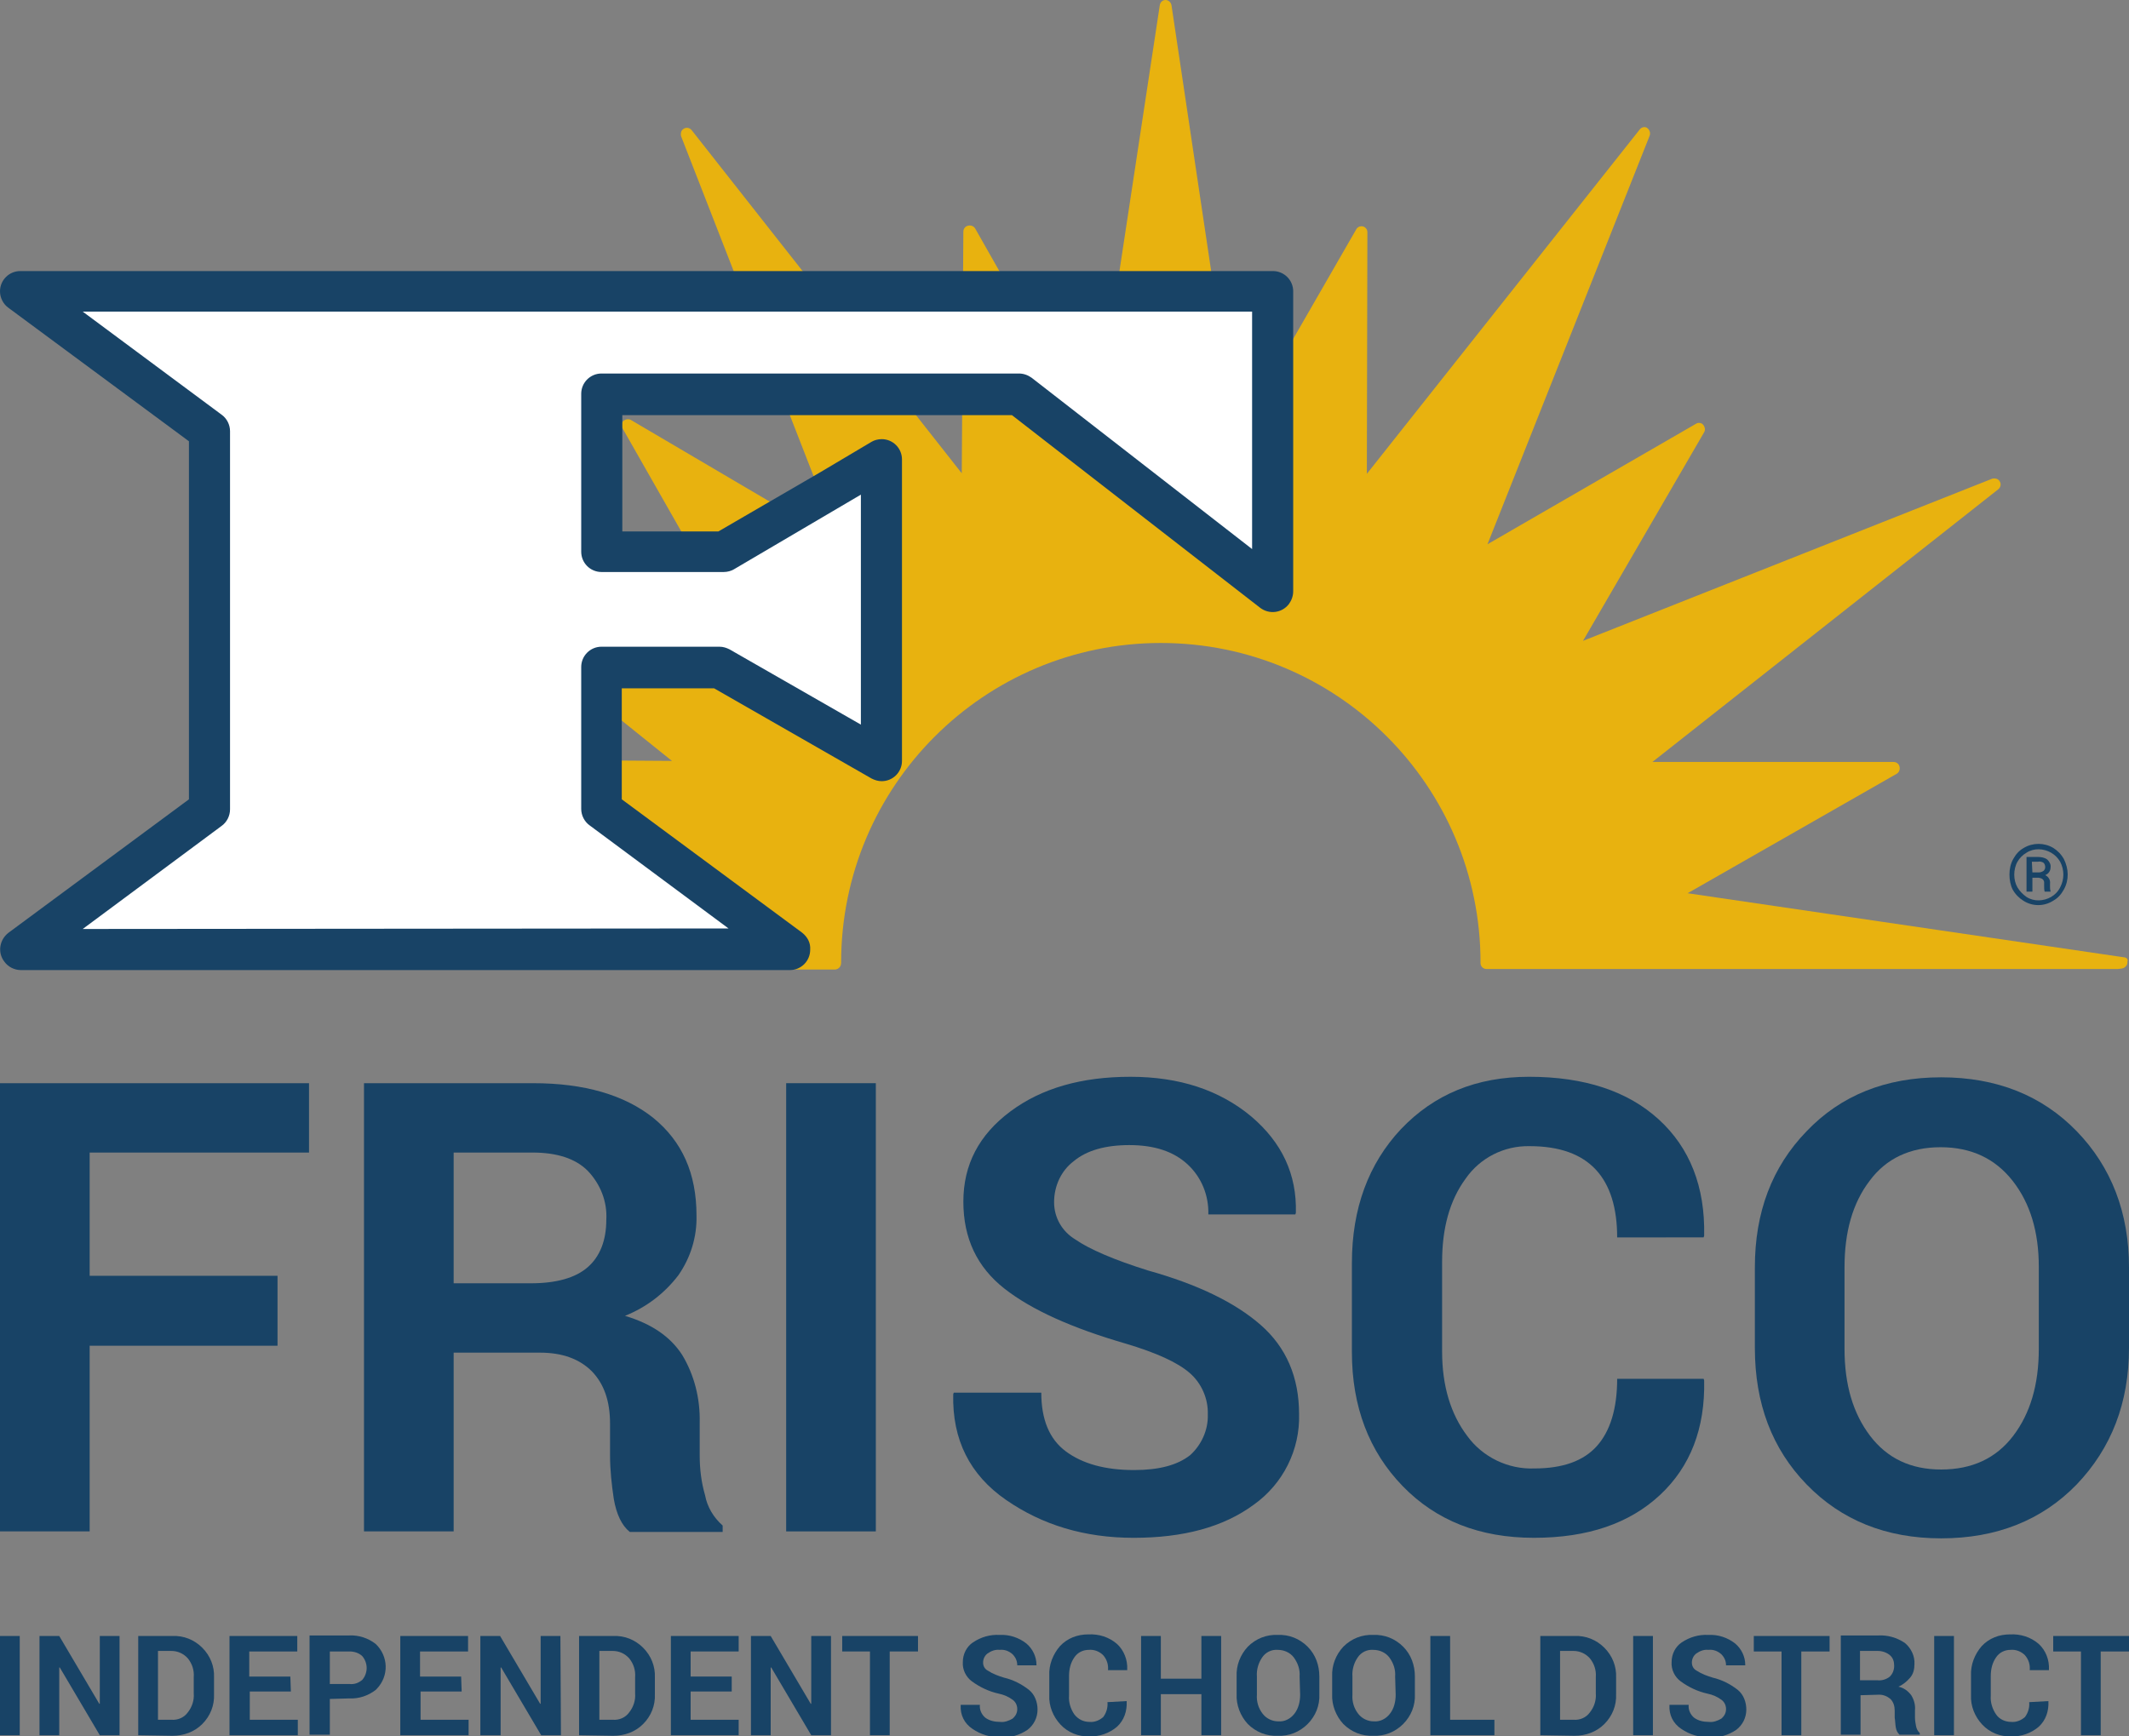 <?xml version="1.0" encoding="UTF-8"?> <svg xmlns="http://www.w3.org/2000/svg" xmlns:xlink="http://www.w3.org/1999/xlink" version="1.1" id="Layer_1" x="0px" y="0px" viewBox="0 0 398.9 325.4" style="enable-background:new 0 0 398.9 325.4;" xml:space="preserve"><rect x="0" y="0" width="398.9" height="325.4" fill="#808080" stroke="none"/> <style type="text/css"> .st0{fill:none;} .st1{fill:#184366;} .st2{fill:#E8B20F;} .st3{fill:#FFFFFF;} </style> <g id="full-rgb"> <g> <line id="fullLogo" class="st0" x1="200.8" y1="76.8" x2="206.4" y2="81.1"></line> <polygon id="fullLogo-2" class="st0" points="116.5,99.6 129.1,99.6 117.8,79.7 143.1,94.6 153.6,88.5 149.4,77.8 116.5,77.8 "></polygon> <polygon id="fullLogo-3" class="st0" points="129.6,143.9 116.5,133.5 116.5,143.8 "></polygon> <polygon id="fullLogo-4" class="st0" points="181.5,91.9 181.6,77.8 170.4,77.8 "></polygon> <path id="fullLogo-5" class="st1" d="M52,252.2H16.8V287H0v-84h57.9v13H16.8v23.1H52V252.2z"></path> <path id="fullLogo-6" class="st1" d="M85,253.5V287H68.2v-84h31.7c9.6,0,17.1,2.2,22.5,6.5c5.4,4.4,8.1,10.4,8.1,18.3 c0.1,4-1.1,7.9-3.4,11.2c-2.6,3.4-6,6-10,7.6c5,1.5,8.5,3.9,10.7,7.3c2.3,3.8,3.4,8.2,3.3,12.7v6.2c0,2.5,0.3,5,1,7.4 c0.4,2.2,1.6,4.2,3.3,5.7v1.2h-17.4c-1.5-1.2-2.5-3.3-3-6.2c-0.4-2.7-0.7-5.4-0.7-8.2v-5.9c0-4.2-1.1-7.4-3.4-9.8 c-2.3-2.3-5.5-3.5-9.7-3.5L85,253.5z M85,240.5h14.5c4.7,0,8.3-1,10.6-3s3.5-5,3.5-8.9c0.2-3.4-1.1-6.7-3.5-9.2 c-2.3-2.3-5.8-3.4-10.3-3.4H85V240.5z"></path> <path id="fullLogo-7" class="st1" d="M164.1,287h-16.8v-84h16.8V287z"></path> <path id="fullLogo-8" class="st1" d="M226.3,265.1c0.1-3-1.2-5.9-3.4-7.8c-2.3-2-6.3-3.8-12-5.5c-10-2.9-17.6-6.3-22.7-10.3 c-5.1-4-7.7-9.4-7.7-16.3s2.9-12.5,8.8-16.9c5.9-4.4,13.4-6.5,22.5-6.5c9.2,0,16.7,2.5,22.6,7.4c5.8,4.9,8.6,10.9,8.4,18.1 l-0.1,0.3h-16.3c0.1-3.6-1.3-7-3.9-9.4c-2.6-2.4-6.2-3.6-10.9-3.6c-4.5,0-8,1-10.4,3c-2.4,1.8-3.7,4.7-3.7,7.7c0,2.9,1.5,5.5,4,7 c2.6,1.8,7.2,3.8,13.6,5.8c9.3,2.6,16.3,6,21.1,10.2c4.8,4.2,7.2,9.8,7.2,16.7c0.2,6.7-3,13.1-8.5,17c-5.7,4.2-13.2,6.2-22.5,6.2 c-9.2,0-17.1-2.4-23.9-7.1c-6.8-4.7-10.1-11.3-9.9-19.8l0.1-0.3h16.4c0,5,1.5,8.7,4.6,11c3.1,2.3,7.3,3.5,12.8,3.5 c4.6,0,8.1-0.9,10.5-2.8C225,270.9,226.4,268.1,226.3,265.1z"></path> <path id="fullLogo-9" class="st1" d="M319.2,258.4l0.1,0.3c0.2,9-2.6,16.2-8.3,21.5s-13.5,8-23.6,8c-10.1,0-18.3-3.2-24.6-9.7 s-9.5-14.9-9.5-25.1v-16.7c0-10.2,3.1-18.6,9.2-25.1c6.2-6.5,14.1-9.8,24-9.8c10.4,0,18.5,2.7,24.3,8c5.8,5.3,8.7,12.6,8.5,21.8 l-0.1,0.3H303c0-5.5-1.3-9.8-4-12.7c-2.7-2.9-6.8-4.4-12.4-4.4c-4.8-0.1-9.3,2.2-12,6.1c-3,4.1-4.4,9.3-4.4,15.6v16.8 c0,6.4,1.6,11.7,4.7,15.8c2.9,4,7.7,6.3,12.6,6.1c5.3,0,9.2-1.4,11.7-4.2c2.5-2.8,3.8-7,3.8-12.6L319.2,258.4z"></path> <path id="fullLogo-10" class="st1" d="M398.9,252.6c0,10.3-3.3,18.8-9.8,25.6c-6.5,6.7-15,10.1-25.4,10.1 c-10.3,0-18.7-3.4-25.2-10.1c-6.5-6.7-9.7-15.2-9.7-25.6v-15.1c0-10.3,3.2-18.8,9.7-25.5c6.4-6.7,14.8-10.1,25.2-10.1 c10.4,0,18.9,3.4,25.4,10.1c6.5,6.7,9.8,15.3,9.8,25.5L398.9,252.6z M382,237.4c0-6.5-1.6-11.9-4.9-16.1 c-3.3-4.2-7.8-6.3-13.5-6.3c-5.7,0-10.2,2.1-13.3,6.3c-3.2,4.2-4.7,9.6-4.7,16.2v15.3c0,6.7,1.6,12.1,4.8,16.3s7.6,6.3,13.3,6.3 c5.8,0,10.3-2.1,13.5-6.3s4.8-9.6,4.8-16.3L382,237.4z"></path> <path id="fullLogo-11" class="st1" d="M3.7,325.2H0v-18.6h3.7V325.2z"></path> <path id="fullLogo-12" class="st1" d="M22.4,325.2h-3.7l-7.5-12.7l-0.1,0v12.7H7.4v-18.6h3.7l7.5,12.7l0.1,0v-12.7h3.7V325.2z"></path> <path id="fullLogo-13" class="st1" d="M25.9,325.2v-18.6h6.4c2.1-0.1,4.1,0.7,5.6,2.2c1.5,1.5,2.3,3.5,2.2,5.6v3.1 c0.1,2.1-0.7,4.1-2.2,5.6c-1.5,1.5-3.5,2.2-5.6,2.2L25.9,325.2z M29.6,309.5v12.8h2.5c1.2,0.1,2.4-0.4,3.1-1.4 c0.8-1,1.2-2.3,1.1-3.5v-3.1c0.1-1.3-0.3-2.5-1.1-3.5c-0.8-0.9-1.9-1.4-3.1-1.4H29.6z"></path> <path id="fullLogo-14" class="st1" d="M54.5,317h-7.7v5.3h9v2.9H43v-18.6h12.7v2.9h-9v4.7h7.7L54.5,317z"></path> <path id="fullLogo-15" class="st1" d="M61.8,318.4v6.7H58v-18.6h7.4c1.8-0.1,3.6,0.5,5,1.6c2.4,2.3,2.5,6,0.2,8.4 c-0.1,0.1-0.1,0.1-0.2,0.2c-1.4,1.1-3.2,1.7-5,1.6L61.8,318.4z M61.8,315.6h3.7c0.9,0.1,1.7-0.2,2.4-0.8c0.5-0.6,0.8-1.4,0.8-2.2 c0-0.8-0.3-1.6-0.8-2.2c-0.6-0.6-1.5-0.9-2.4-0.9h-3.7V315.6z"></path> <path id="fullLogo-16" class="st1" d="M86.5,317h-7.7v5.3h9v2.9H75v-18.6h12.7v2.9h-9v4.7h7.7L86.5,317z"></path> <path id="fullLogo-17" class="st1" d="M105.1,325.2h-3.7l-7.5-12.7l-0.1,0v12.7H90v-18.6h3.7l7.5,12.7l0.1,0v-12.7h3.7 L105.1,325.2z"></path> <path id="fullLogo-18" class="st1" d="M108.5,325.2v-18.6h6.4c2.1-0.1,4.1,0.7,5.6,2.2c1.5,1.5,2.3,3.5,2.2,5.6v3.1 c0.1,2.1-0.7,4.1-2.2,5.6c-1.5,1.5-3.5,2.2-5.6,2.2L108.5,325.2z M112.3,309.5v12.8h2.5c1.2,0.1,2.4-0.4,3.1-1.4 c0.8-1,1.2-2.3,1.1-3.5v-3.1c0.1-1.3-0.3-2.5-1.1-3.5c-0.8-0.9-1.9-1.4-3.1-1.4H112.3z"></path> <path id="fullLogo-19" class="st1" d="M137.1,317h-7.7v5.3h9v2.9h-12.7v-18.6h12.7v2.9h-9v4.7h7.7L137.1,317z"></path> <path id="fullLogo-20" class="st1" d="M155.7,325.2h-3.7l-7.5-12.7l-0.1,0v12.7h-3.7v-18.6h3.7l7.5,12.7l0.1,0v-12.7h3.7V325.2z"></path> <path id="fullLogo-21" class="st1" d="M172,309.5h-5.3v15.7H163v-15.7h-5.2v-2.9H172V309.5z"></path> <path id="fullLogo-22" class="st1" d="M190.6,320.3c0-0.7-0.3-1.3-0.8-1.7c-0.8-0.6-1.7-1-2.7-1.2c-1.8-0.4-3.5-1.2-5-2.3 c-1.1-0.8-1.8-2.2-1.7-3.6c0-1.5,0.7-2.9,1.9-3.7c1.5-1,3.2-1.5,5-1.4c1.8-0.1,3.6,0.5,5,1.6c1.2,1,1.9,2.5,1.9,4l0,0.1h-3.6 c0-0.8-0.3-1.5-0.9-2.1c-0.7-0.6-1.5-0.9-2.4-0.8c-0.8-0.1-1.6,0.2-2.3,0.7c-0.5,0.4-0.8,1-0.8,1.7c0,0.6,0.3,1.2,0.9,1.5 c0.9,0.6,2,1,3,1.3c1.7,0.4,3.3,1.2,4.7,2.3c1.1,0.9,1.6,2.3,1.6,3.7c0,1.5-0.7,2.9-1.9,3.8c-1.5,1-3.2,1.5-5,1.4 c-1.9,0-3.7-0.5-5.3-1.6c-1.5-1-2.3-2.6-2.2-4.4l0-0.1h3.6c-0.1,0.9,0.3,1.8,1,2.4c0.8,0.6,1.8,0.8,2.8,0.8 c0.8,0.1,1.6-0.2,2.3-0.6C190.3,321.6,190.6,321,190.6,320.3z"></path> <path id="fullLogo-23" class="st1" d="M211.1,318.8L211.1,318.8c0.1,1.9-0.5,3.6-1.8,4.8c-1.4,1.2-3.3,1.9-5.2,1.8 c-2,0.1-4-0.7-5.4-2.2c-1.4-1.5-2.2-3.5-2.1-5.5V314c-0.1-2,0.7-4,2-5.5c1.4-1.5,3.3-2.2,5.3-2.2c2-0.1,3.9,0.5,5.4,1.8 c1.3,1.2,2,3,1.9,4.8l0,0.1h-3.6c0.1-1-0.2-2-0.9-2.8c-0.7-0.7-1.7-1.1-2.7-1c-1.1,0-2.1,0.5-2.7,1.4c-0.7,1-1,2.2-1,3.5v3.7 c-0.1,1.2,0.3,2.5,1,3.5c0.7,0.9,1.7,1.4,2.8,1.4c1,0.1,1.9-0.3,2.6-0.9c0.6-0.8,0.9-1.8,0.8-2.8L211.1,318.8z"></path> <path id="fullLogo-24" class="st1" d="M228.8,325.2h-3.7v-7.7h-7.6v7.7h-3.7v-18.6h3.7v8h7.6v-8h3.7L228.8,325.2z"></path> <path id="fullLogo-25" class="st1" d="M247.2,317.5c0.1,2.1-0.7,4.1-2.2,5.6c-1.5,1.5-3.5,2.3-5.6,2.2c-2.1,0.1-4.1-0.7-5.6-2.2 c-1.4-1.5-2.2-3.6-2.1-5.6v-3.3c-0.1-2.1,0.7-4.1,2.1-5.6c1.5-1.5,3.5-2.3,5.6-2.2c2.1-0.1,4.1,0.7,5.6,2.2 c1.5,1.5,2.2,3.5,2.2,5.6L247.2,317.5z M243.5,314.2c0.1-1.3-0.3-2.5-1.1-3.6c-0.7-0.9-1.8-1.4-3-1.4c-1.2-0.1-2.3,0.5-2.9,1.4 c-0.7,1-1.1,2.3-1,3.6v3.4c-0.1,1.3,0.3,2.6,1.1,3.6c0.7,0.9,1.8,1.4,2.9,1.4c1.2,0.1,2.3-0.5,3-1.4c0.8-1,1.1-2.3,1.1-3.6 L243.5,314.2z"></path> <path id="fullLogo-26" class="st1" d="M265.1,317.5c0.1,2.1-0.7,4.1-2.2,5.6c-1.5,1.5-3.5,2.3-5.6,2.2c-2.1,0.1-4.1-0.7-5.6-2.2 c-1.4-1.5-2.2-3.6-2.1-5.6v-3.3c-0.1-2.1,0.7-4.1,2.1-5.6c1.5-1.5,3.5-2.3,5.6-2.2c2.1-0.1,4.1,0.7,5.6,2.2 c1.5,1.5,2.2,3.5,2.2,5.6V317.5z M261.4,314.2c0.1-1.3-0.3-2.5-1.1-3.6c-0.7-0.9-1.8-1.4-3-1.4c-1.2-0.1-2.3,0.5-2.9,1.4 c-0.7,1-1.1,2.3-1,3.6v3.4c-0.1,1.3,0.3,2.6,1.1,3.6c0.7,0.9,1.8,1.4,2.9,1.4c1.2,0.1,2.3-0.5,3-1.4c0.8-1,1.1-2.3,1.1-3.6 L261.4,314.2z"></path> <path id="fullLogo-27" class="st1" d="M271.7,322.3h8.3v2.9h-12v-18.6h3.7L271.7,322.3z"></path> <path id="fullLogo-28" class="st1" d="M288.6,325.2v-18.6h6.4c2.1-0.1,4.1,0.7,5.6,2.2c1.5,1.5,2.3,3.5,2.2,5.6v3.1 c0.1,2.1-0.7,4.1-2.2,5.6c-1.5,1.5-3.5,2.2-5.6,2.2L288.6,325.2z M292.3,309.5v12.8h2.5c1.2,0.1,2.4-0.4,3.1-1.4 c0.8-1,1.2-2.3,1.1-3.5v-3.1c0.1-1.3-0.3-2.5-1.1-3.5c-0.8-0.9-1.9-1.4-3.1-1.4H292.3z"></path> <path id="fullLogo-29" class="st1" d="M309.7,325.2H306v-18.6h3.7V325.2z"></path> <path id="fullLogo-30" class="st1" d="M323.4,320.3c0-0.7-0.3-1.3-0.8-1.7c-0.8-0.6-1.7-1-2.7-1.2c-1.8-0.4-3.5-1.2-5-2.3 c-1.1-0.8-1.8-2.2-1.7-3.6c0-1.5,0.7-2.9,1.9-3.7c1.5-1,3.2-1.5,5-1.4c1.8-0.1,3.6,0.5,5,1.6c1.2,1,1.9,2.5,1.9,4l0,0.1h-3.6 c0-0.8-0.3-1.5-0.9-2.1c-0.7-0.6-1.5-0.9-2.4-0.8c-0.8-0.1-1.6,0.2-2.3,0.7c-0.5,0.4-0.8,1-0.8,1.7c0,0.6,0.3,1.2,0.9,1.5 c0.9,0.6,2,1,3,1.3c1.7,0.4,3.3,1.2,4.7,2.3c1.1,0.9,1.6,2.3,1.6,3.7c0,1.5-0.7,2.9-1.9,3.8c-1.5,1-3.2,1.5-5,1.4 c-1.9,0-3.7-0.5-5.3-1.6c-1.5-1-2.3-2.6-2.2-4.4l0-0.1h3.6c-0.1,0.9,0.3,1.8,1,2.4c0.8,0.6,1.8,0.8,2.8,0.8 c0.8,0.1,1.6-0.2,2.3-0.6C323.1,321.6,323.4,321,323.4,320.3z"></path> <path id="fullLogo-31" class="st1" d="M342.8,309.5h-5.3v15.7h-3.7v-15.7h-5.2v-2.9h14.2L342.8,309.5z"></path> <path id="fullLogo-32" class="st1" d="M348.6,317.7v7.4h-3.7v-18.6h7c1.8-0.1,3.5,0.4,5,1.4c1.2,1,1.9,2.5,1.8,4 c0,0.9-0.2,1.8-0.8,2.5c-0.6,0.7-1.3,1.3-2.2,1.7c1,0.2,1.8,0.8,2.4,1.6c0.5,0.8,0.8,1.8,0.7,2.8v1.4c0,0.5,0.1,1.1,0.2,1.6 c0.1,0.5,0.3,0.9,0.7,1.3v0.3h-3.8c-0.4-0.4-0.6-0.8-0.7-1.4c-0.1-0.6-0.1-1.2-0.2-1.8v-1.3c0-0.8-0.2-1.6-0.8-2.2 c-0.6-0.5-1.3-0.8-2.1-0.8L348.6,317.7z M348.6,314.9h3.2c0.8,0.1,1.7-0.2,2.3-0.7c0.5-0.5,0.8-1.2,0.8-2c0-0.8-0.2-1.5-0.8-2 c-0.6-0.5-1.4-0.8-2.3-0.8h-3.3V314.9z"></path> <path id="fullLogo-33" class="st1" d="M366.1,325.2h-3.7v-18.6h3.7V325.2z"></path> <path id="fullLogo-34" class="st1" d="M383.8,318.8L383.8,318.8c0.1,1.9-0.5,3.6-1.8,4.8c-1.4,1.2-3.3,1.9-5.2,1.8 c-2,0.1-4-0.7-5.4-2.2c-1.4-1.5-2.2-3.5-2.1-5.5V314c-0.1-2,0.7-4,2-5.5c1.4-1.5,3.3-2.2,5.3-2.2c2-0.1,3.9,0.5,5.4,1.8 c1.3,1.2,2,3,1.9,4.8l0,0.1h-3.6c0.1-1-0.2-2-0.9-2.8c-0.7-0.7-1.7-1.1-2.7-1c-1.1,0-2.1,0.5-2.7,1.4c-0.7,1-1,2.2-1,3.5v3.7 c-0.1,1.2,0.3,2.5,1,3.5c0.6,0.9,1.7,1.4,2.8,1.4c1,0.1,1.9-0.3,2.6-0.9c0.6-0.8,0.9-1.8,0.8-2.8L383.8,318.8z"></path> <path id="fullLogo-35" class="st1" d="M398.9,309.5h-5.3v15.7h-3.7v-15.7h-5.2v-2.9h14.2V309.5z"></path> <path id="fullLogo-36" class="st1" d="M376.5,163.9c0-1,0.2-2,0.7-2.9c0.5-0.9,1.1-1.6,2-2.1c1.7-1,3.8-1,5.5,0 c0.8,0.5,1.5,1.2,2,2.1c0.9,1.8,1,3.9,0,5.7c-0.5,0.9-1.1,1.6-2,2.1c-1.7,1.1-3.9,1.1-5.6,0c-0.8-0.5-1.5-1.2-2-2.1 C376.7,165.9,376.5,164.9,376.5,163.9 M377.4,163.9c0,0.9,0.2,1.7,0.6,2.4c0.4,0.7,1,1.3,1.7,1.8c1.4,0.9,3.2,0.8,4.6,0 c0.7-0.4,1.3-1,1.7-1.8c0.8-1.5,0.8-3.3,0-4.8c-0.4-0.7-1-1.3-1.7-1.7c-1.4-0.8-3.2-0.9-4.6,0c-0.7,0.4-1.3,1-1.7,1.7 C377.6,162.2,377.4,163.1,377.4,163.9 M380.8,164.5v2.6h-1.1v-6.5h2.1c0.6,0,1.3,0.1,1.8,0.5c0.4,0.4,0.7,0.9,0.6,1.5 c0,0.6-0.4,1.2-1,1.4c0.6,0.3,1,0.9,0.9,1.6v0.5c0,0.3,0,0.6,0.1,0.9v0.1h-1.1c-0.1-0.3-0.1-0.7-0.1-1c0-0.3,0-0.6,0-0.8 c-0.1-0.5-0.4-0.7-1-0.8L380.8,164.5z M380.8,163.5h1.2c0.3,0,0.6-0.1,0.9-0.3c0.2-0.2,0.3-0.4,0.3-0.7c0-0.3-0.1-0.6-0.3-0.8 c-0.3-0.2-0.7-0.3-1.1-0.2h-1.1L380.8,163.5z"></path> <path id="fullLogo-37" class="st2" d="M397.9,179.4l-81.7-12l39.2-22.4c0.5-0.3,0.7-1,0.4-1.6c-0.2-0.4-0.6-0.6-1-0.6h-45.2 l64.8-51.1c0.5-0.4,0.6-1.1,0.2-1.6c-0.3-0.4-0.8-0.5-1.3-0.4l-76.7,30.4l22.7-39.1c0.3-0.5,0.1-1.2-0.4-1.6 c-0.4-0.2-0.8-0.2-1.1,0l-39.1,22.6l30.4-76.6c0.2-0.6-0.1-1.2-0.6-1.5c-0.5-0.2-1,0-1.3,0.4l-51.1,64.5l0.1-45.3 c0-0.6-0.5-1.1-1.1-1.1c-0.4,0-0.8,0.2-1,0.6l-22.5,39.1L219.5,1c-0.1-0.6-0.6-1-1.1-1h0c-0.6,0-1,0.4-1.1,1L205,82.1l-22.3-39.3 c-0.3-0.5-1-0.7-1.6-0.4c-0.4,0.2-0.6,0.6-0.6,1l-0.3,45.3l-50.6-64.3c-0.4-0.5-1.1-0.6-1.6-0.2c-0.4,0.3-0.5,0.8-0.4,1.3 l29.7,76.2l-39.1-23c-0.5-0.3-1.2-0.1-1.6,0.4c-0.2,0.4-0.2,0.8,0,1.1l22.5,39.5l-75.5-30c-0.6-0.2-1.2,0.1-1.5,0.6 c-0.2,0.5,0,1,0.3,1.3l63.5,51l-45.4-0.3c-0.5,0-1,0.3-1.1,0.8c-0.1,0.5,0.1,1,0.5,1.3l39.2,22.9l-80.6,12c-0.6,0.1-1.1,0.7-1,1.3 c0.1,0.5,0.5,0.9,1,1l0.8,0.1c0.1,0,0.1,0,0.2,0h117c0.7-0.1,1.1-0.6,1.1-1.3c0-33.1,26.8-59.9,59.9-59.9s59.9,26.8,59.9,59.9l0,0 c0,0,0,0.1,0,0.1c0,0.6,0.5,1.1,1.1,1.1c0,0,0,0,0,0h118.1c0.1,0,0.1,0,0.2,0l0.8-0.1c0.6-0.1,1.1-0.7,1-1.3 C398.8,179.8,398.4,179.4,397.9,179.4L397.9,179.4z"></path> <path id="fullLogo-38" class="st1" d="M150.3,174.8l-33.8-25V129h17.3l29.5,16.9c0.6,0.3,1.2,0.5,1.9,0.5c0,0,0,0,0,0 c2.1,0,3.8-1.7,3.8-3.8c0-0.2,0-0.4,0-0.6l0-55.9c0-2.1-1.7-3.8-3.8-3.8c-0.7,0-1.4,0.2-1.9,0.5l-9.6,5.7l-10.5,6.1l-8.6,5h-18 V77.8h73l46.5,36.1c1.7,1.3,4.1,1,5.4-0.7c0.5-0.7,0.8-1.5,0.8-2.4l0-44.7l0-11.5c0-2.1-1.7-3.8-3.8-3.8c0,0,0,0,0,0H3.8 c-2.1,0-3.8,1.7-3.8,3.8c0,1.2,0.6,2.4,1.6,3.1l33.8,25v67.1l-33.8,25c-1.7,1.3-2.1,3.7-0.8,5.4c0.7,1,1.9,1.6,3.1,1.6H148 c2.1,0,3.8-1.7,3.8-3.8C151.9,176.7,151.3,175.6,150.3,174.8L150.3,174.8z"></path> <path id="fullLogo-39" class="st3" d="M15.5,174.1l26-19.3c1-0.7,1.6-1.9,1.6-3.1V80.8c0-1.2-0.6-2.4-1.6-3.1l-26-19.3h219.1 l0,44.5l-41.3-32.1c-0.7-0.5-1.5-0.8-2.4-0.8h-78.2c-2.1,0-3.8,1.7-3.8,3.8v29.6c0,2.1,1.7,3.8,3.8,3.8h22.9 c0.7,0,1.4-0.2,1.9-0.5l23.8-14l0,43.1l-24.6-14.1c-0.6-0.3-1.2-0.5-1.9-0.5h-22.1c-2.1,0-3.8,1.7-3.8,3.8v26.6 c0,1.2,0.6,2.4,1.6,3.1l26,19.3"></path> </g> </g> </svg> 